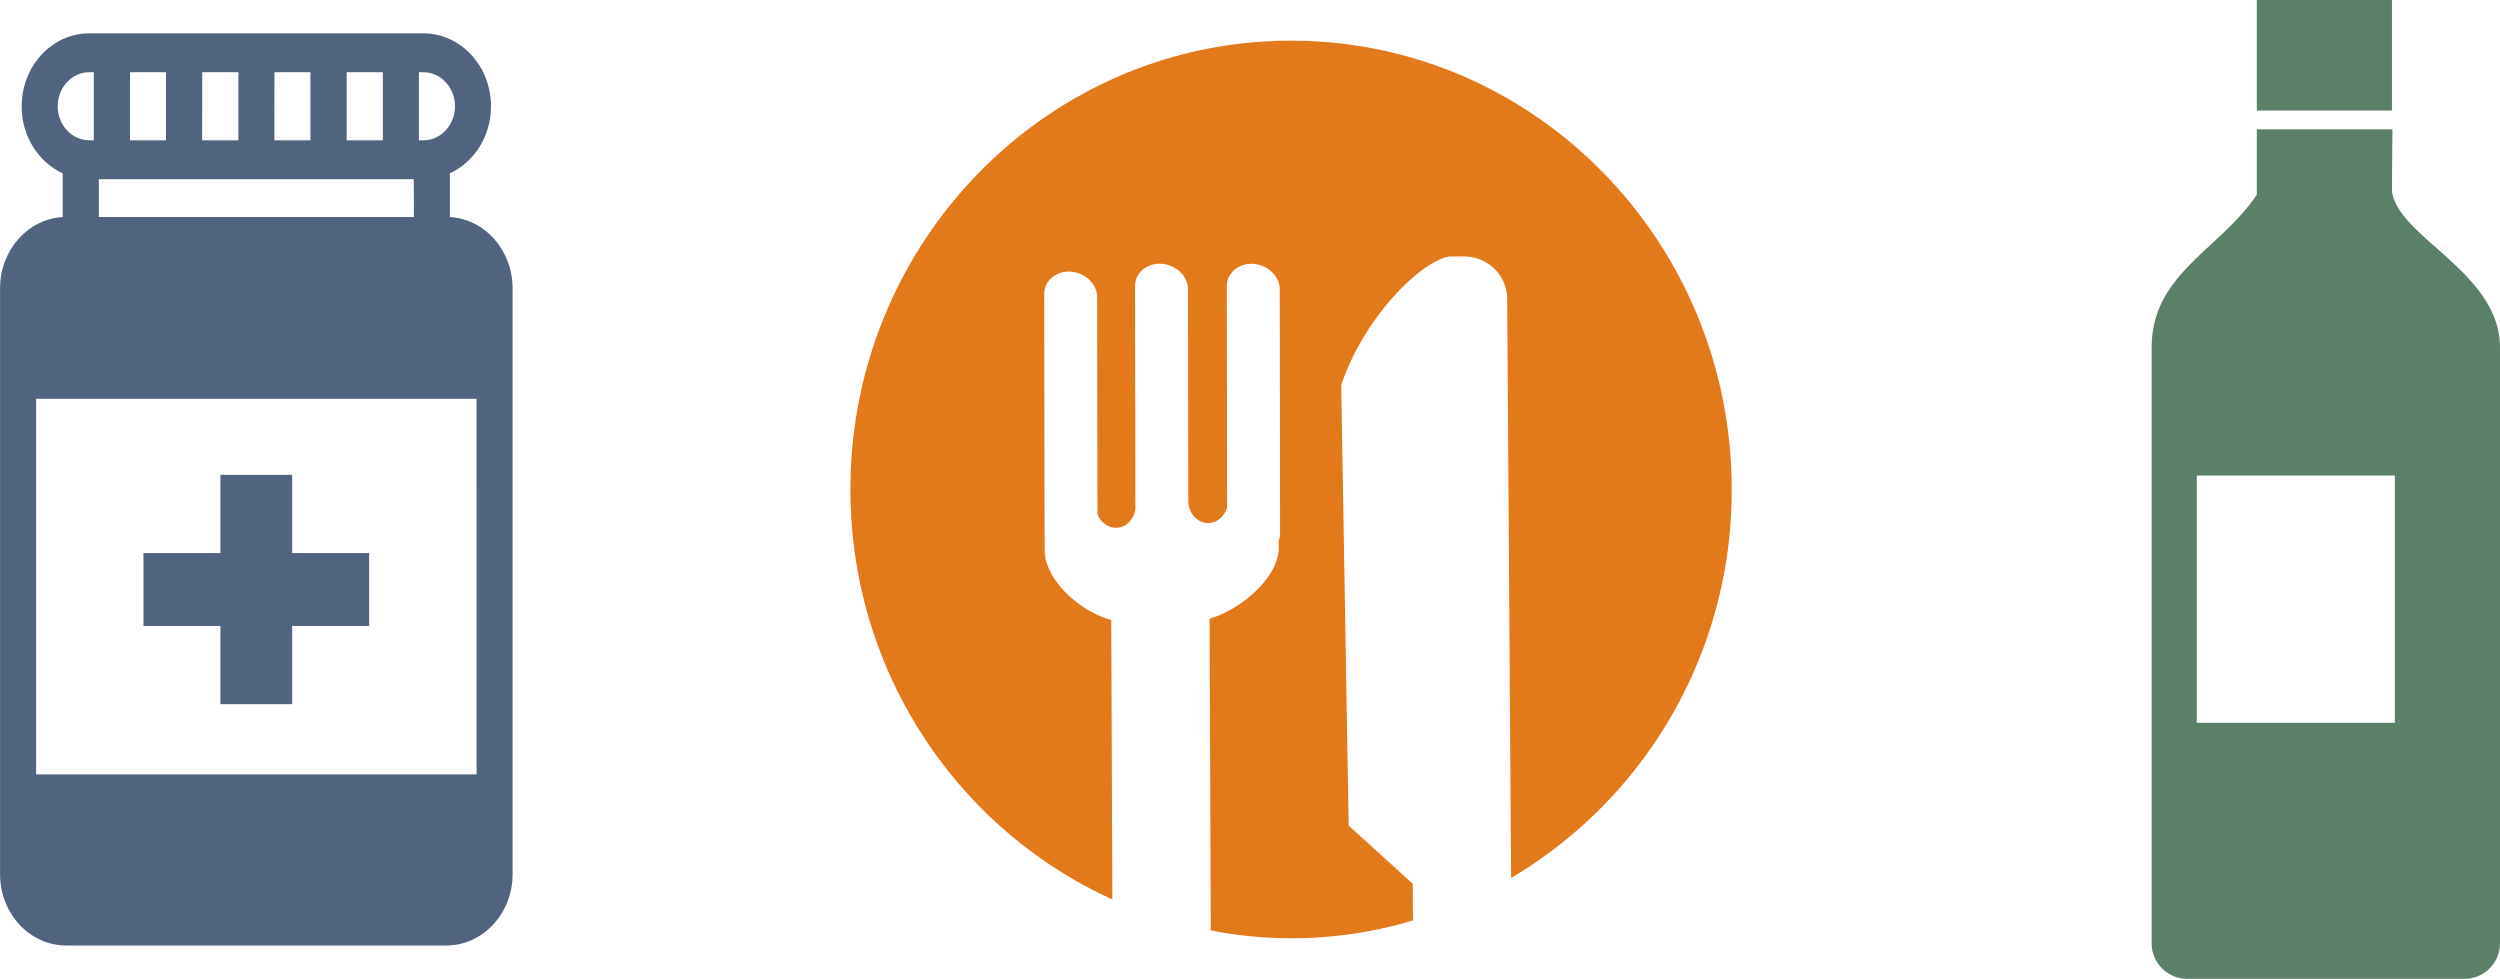 <svg id="Layer_1" data-name="Layer 1" xmlns="http://www.w3.org/2000/svg" viewBox="0 0 961.66 376.53"><defs><style>.cls-1{fill:#e2791b;}.cls-2{fill:#5b8068;}.cls-3{fill:#51647f;}</style></defs><path id="Works" class="cls-1" d="M457.86,375.54l-.42-107.49c-12.22-3.27-25.58-15.52-25.6-26.73v-4.39c0-.16-.05-.32-.05-.48l-.14-93.84c0-5,4.57-8.88,10.17-8.53s10.18,4.77,10.19,9.8l.12,83.36a7.75,7.75,0,0,0,7,5.36c3.86.06,7-3.11,7.59-7.23l-.13-85.79c0-5,4.57-8.88,10.17-8.53h0c5.59.36,10.18,4.77,10.19,9.81l.12,80.77v0h0c0,.12,0,.25,0,.37v.1c-.05,4.74,3.32,8.62,7.56,8.68,3.53.06,6.41-2.59,7.38-6.17l-.12-85c0-5,4.57-8.87,10.17-8.52s10.18,4.76,10.19,9.8l.13,93.84a8,8,0,0,1-.51,2.7v2.9c0,11.14-14.14,23.6-26.6,27.25l.45,119.92a162.56,162.56,0,0,0,77.78-3.85l-.1-14.13-24.63-22.34-2.87-169.48c9.68-28.51,33.28-49.38,42.26-49.45l5.17,0a16.5,16.5,0,0,1,16.42,16.5l1.49,222.56A173,173,0,0,0,696.1,217.85c0-95.33-75.88-172.61-169.49-172.61s-169.5,77.28-169.5,172.61C357.11,288.23,398.54,348.67,457.86,375.54Z" transform="translate(-29.98 -29.59)"/><g id="Works-2" data-name="Works"><path class="cls-2" d="M950.08,102.84l.17-23.5H898.09v25.14c-14.16,21.17-40.44,30.43-40.44,58.79V392.68a13.68,13.68,0,0,0,13.85,13.43H977.79a13.68,13.68,0,0,0,13.85-13.43V163.27C991.64,134.17,951.87,120.74,950.08,102.84Zm1.12,204.79H875V212.51h76.2Z" transform="translate(-29.98 -29.59)"/><rect class="cls-2" x="868.11" width="51.99" height="42.52"/></g><polygon class="cls-3" points="55.18 212.75 84.79 212.75 84.79 182.66 112.39 182.66 112.39 212.75 142 212.75 142 240.79 112.39 240.79 112.39 270.87 84.79 270.87 84.79 240.79 55.18 240.79 55.18 212.75"/><path class="cls-3" d="M30,140.48V365.86C30,381,41.4,393.29,55.45,393.29H201.69c14,0,25.47-12.31,25.47-27.43V140.48c0-14.64-10.71-26.64-24.12-27.4V96.26C212.33,92,218.86,82,218.86,70.47c0-15.47-11.69-28.06-26.05-28.06H64.32c-14.36,0-26,12.59-26,28.06C38.27,82,44.8,92,54.1,96.27v16.81C40.68,113.84,30,125.84,30,140.48ZM80,83.56V57.37H93.84V83.56Zm27.78-26.19h13.89V83.56H107.73Zm27.78,0H149.4V83.56H135.51Zm27.78,0h13.9V83.56h-13.9Zm25.86,55.68H68V98.52H189.15ZM64.32,57.37h1.74V83.56H64.32c-6.7,0-12.15-5.88-12.15-13.09S57.62,57.37,64.32,57.37ZM205,70.47c0,7.21-5.46,13.09-12.16,13.09h-1.73V57.37h1.73C199.51,57.37,205,63.25,205,70.47Zm8.3,257H43.87V183h169.4Z" transform="translate(-29.98 -29.59)"/></svg>